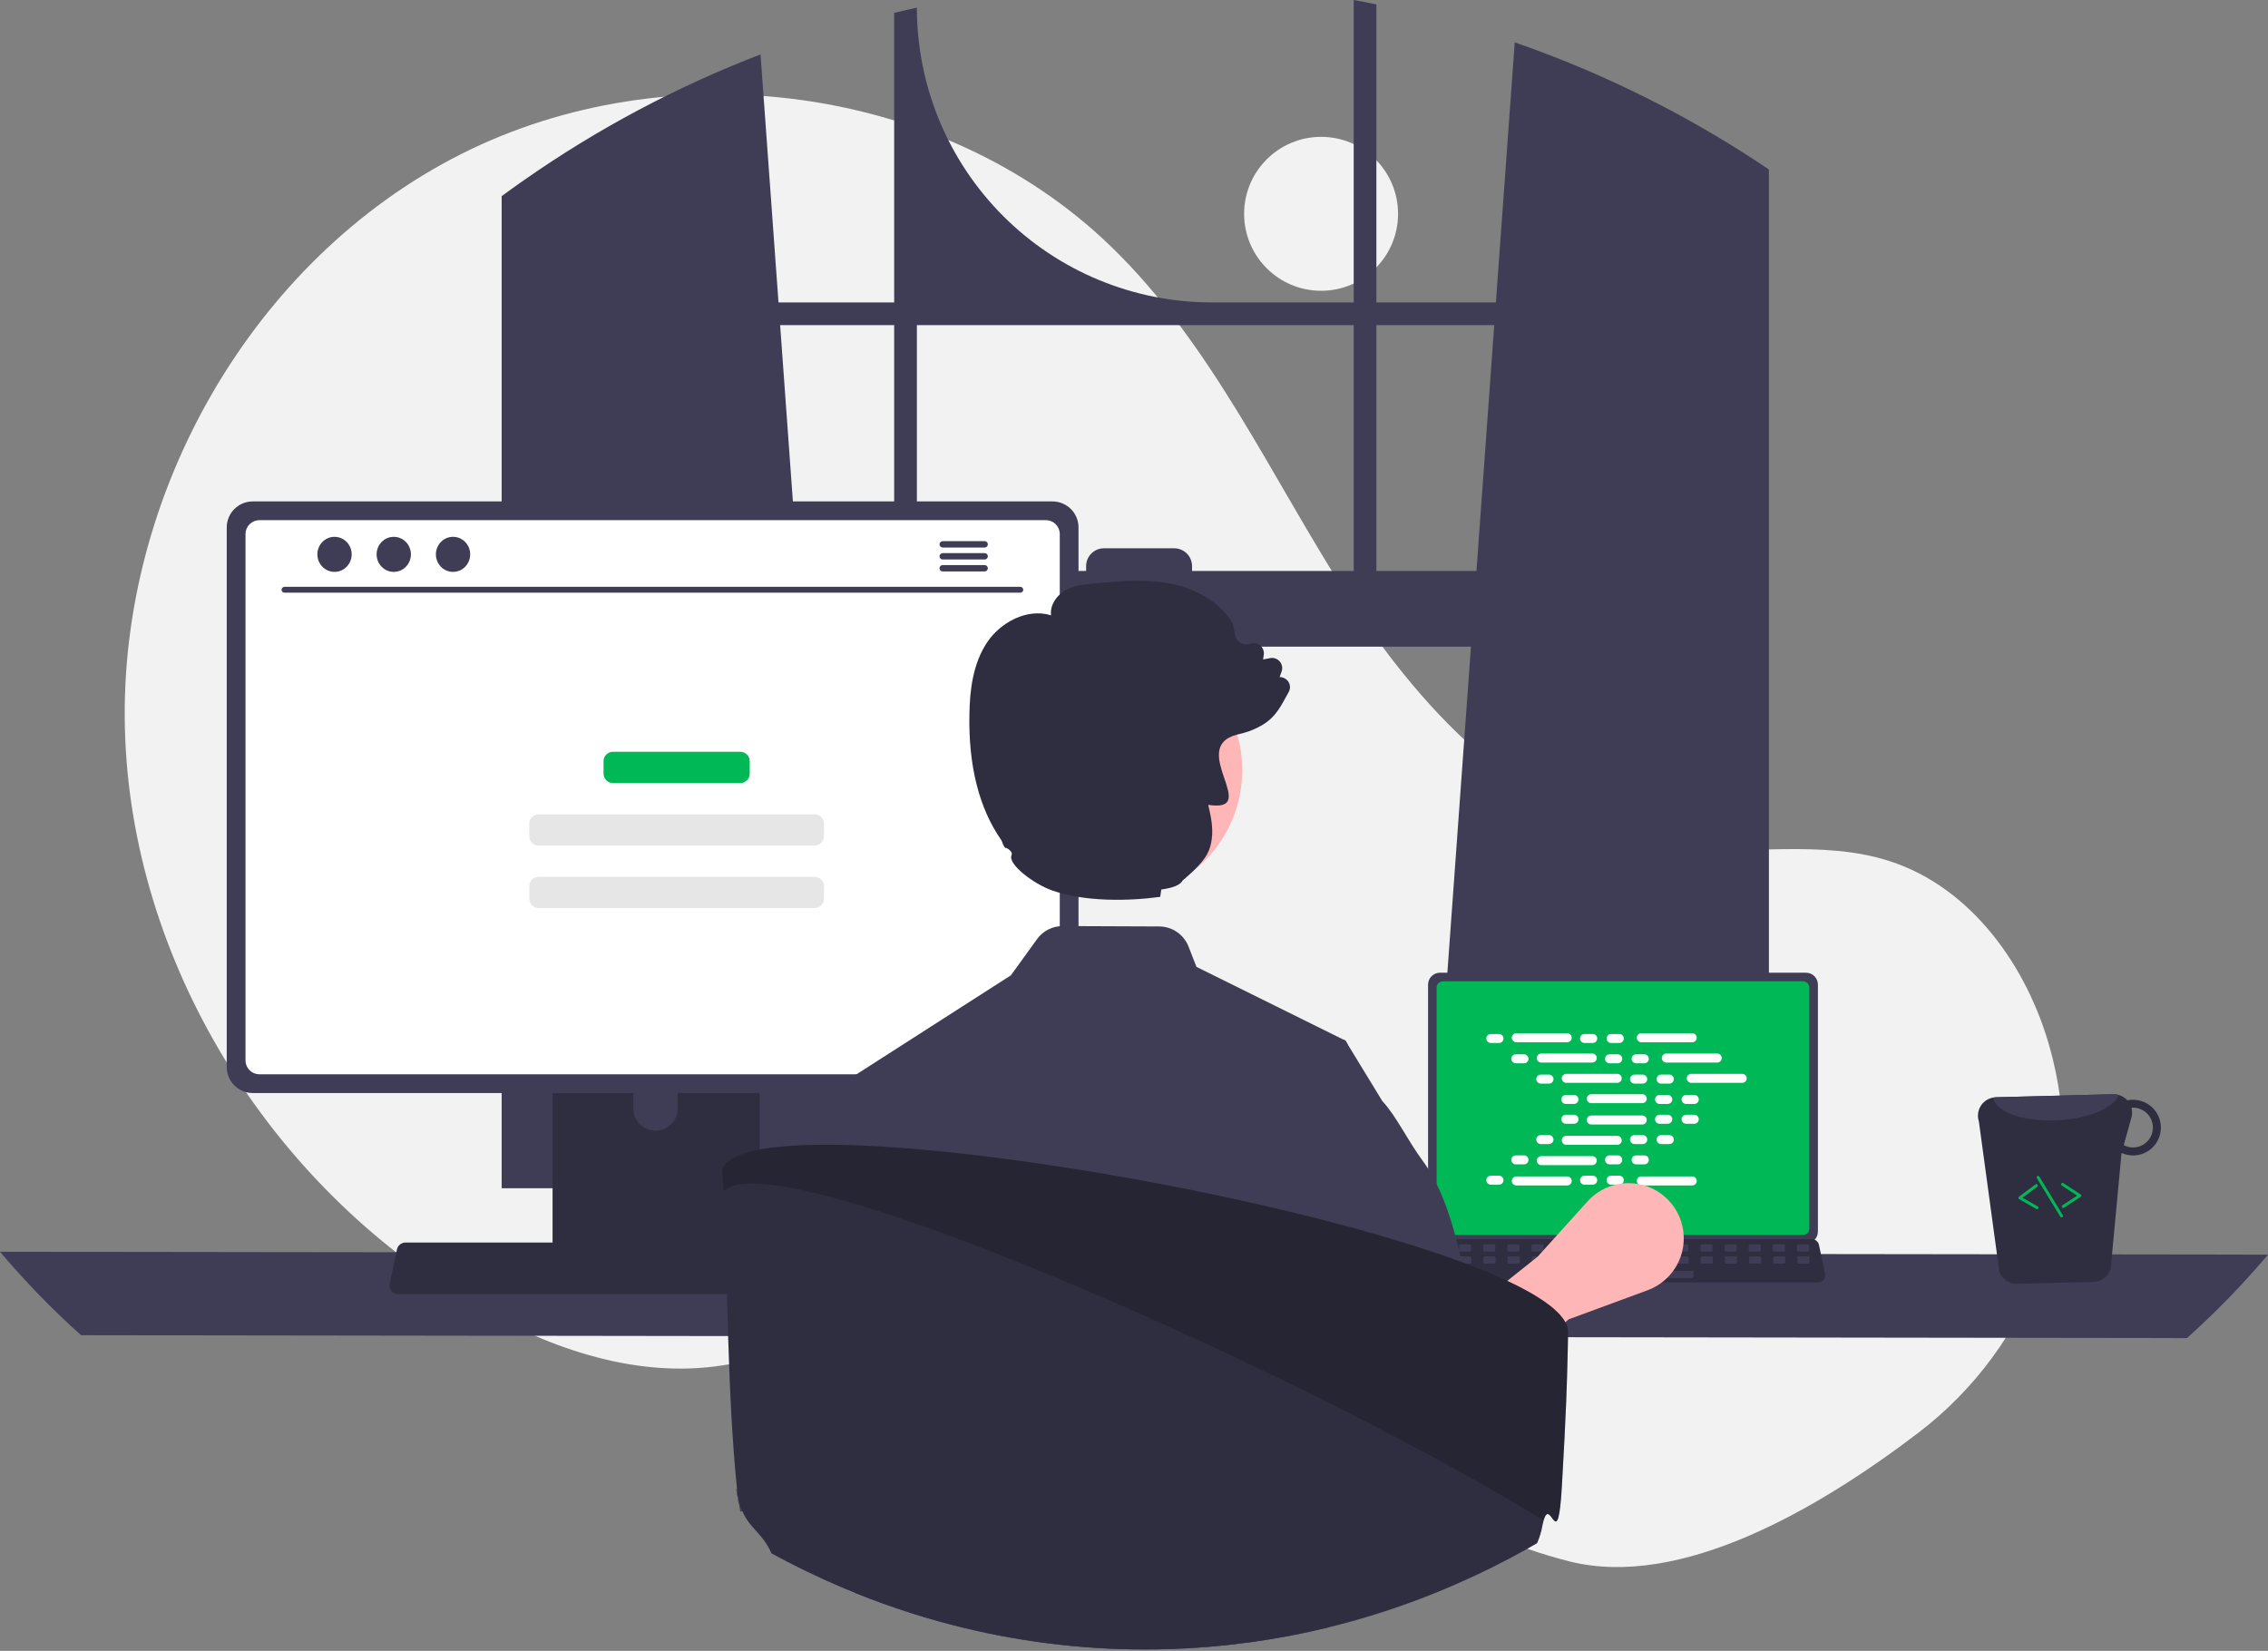 <svg width="408" height="297" viewBox="0 0 408 297" fill="none" xmlns="http://www.w3.org/2000/svg">
<rect x="0" y="0" width="408" height="297" fill="#808080" stroke="none"/>
<g clip-path="url(#clip0_992_5888)">
<path d="M237.658 52.312C245.305 52.312 251.503 46.113 251.503 38.466C251.503 30.819 245.305 24.621 237.658 24.621C230.011 24.621 223.812 30.819 223.812 38.466C223.812 46.113 230.011 52.312 237.658 52.312Z" fill="#F2F2F2"/>
<path d="M345.061 257.795C365.64 242.12 375.47 215.78 369.316 190.653C369.163 190.028 369.002 189.406 368.832 188.784C364.752 173.869 354.659 159.693 339.949 154.928C327.598 150.926 314.116 154.003 301.23 152.412C275.935 149.288 256.324 128.821 242.525 107.392C228.726 85.963 218.122 61.977 199.786 44.273C169.563 15.092 120.261 8.809 82.789 27.804C45.316 46.799 21.447 88.941 22.465 130.94C23.483 172.939 48.416 213.094 84.625 234.398C97.927 242.224 113.312 247.769 128.623 245.829C141.908 244.145 153.979 237.007 167.202 234.888C187.991 231.556 208.647 240.955 226.628 251.908C244.609 262.861 261.977 275.844 282.41 280.922C302.25 285.852 326.83 271.68 345.061 257.795Z" fill="#F2F2F2"/>
<path d="M315.496 28.686C315.045 28.385 314.589 28.1 314.137 27.809C301.097 19.469 287.119 12.694 272.493 7.623L269.102 54.406H247.603V0.793C246.25 0.513 244.886 0.249 243.522 0V54.406H217.974C203.909 54.406 190.42 48.818 180.475 38.873C170.529 28.928 164.942 15.439 164.942 1.374C163.573 1.67 162.215 1.986 160.856 2.323V54.406H140.047L136.816 9.795C121.786 15.56 107.517 23.14 94.327 32.367C94.099 32.523 93.871 32.684 93.648 32.839C92.502 33.643 91.371 34.462 90.246 35.292V213.769H151.574L150.49 198.758L144.527 116.335H264.617L258.653 198.758L257.57 213.769H318.218V30.49C317.316 29.878 316.409 29.277 315.496 28.686ZM160.856 102.723H143.542L140.343 58.492H160.856V102.723ZM243.522 102.723H214.442V101.847C214.442 101.426 214.359 101.009 214.198 100.619C214.037 100.23 213.8 99.877 213.502 99.579C213.204 99.281 212.85 99.046 212.461 98.885C212.071 98.724 211.654 98.642 211.233 98.642H198.59C198.17 98.642 197.753 98.725 197.364 98.886C196.975 99.047 196.622 99.283 196.324 99.581C196.027 99.878 195.79 100.232 195.63 100.62C195.469 101.009 195.386 101.426 195.386 101.847V102.723H164.942V58.492H243.522V102.723ZM247.603 102.723V58.492H268.806L265.607 102.723H247.603Z" fill="#3F3D56"/>
<path d="M0 225.199C4.505 230.536 9.377 235.553 14.581 240.211L393.419 240.729C398.623 236.071 403.495 231.055 408 225.717L0 225.199Z" fill="#3F3D56"/>
<path d="M256.902 177.13V221.571C256.903 222.137 257.128 222.68 257.528 223.081C257.929 223.481 258.472 223.706 259.038 223.707H324.896C325.462 223.706 326.005 223.481 326.405 223.081C326.806 222.68 327.031 222.137 327.031 221.571V177.13C327.03 176.564 326.805 176.022 326.404 175.622C326.004 175.222 325.461 174.997 324.896 174.996H259.038C258.472 174.997 257.93 175.222 257.53 175.622C257.129 176.022 256.904 176.564 256.902 177.13Z" fill="#3F3D56"/>
<path d="M258.445 177.683V221.023C258.446 221.326 258.566 221.616 258.78 221.83C258.994 222.044 259.284 222.164 259.587 222.165H324.345C324.648 222.164 324.938 222.044 325.152 221.83C325.366 221.616 325.486 221.326 325.487 221.023V177.683C325.487 177.38 325.367 177.089 325.153 176.875C324.939 176.661 324.648 176.54 324.345 176.539H259.587C259.284 176.54 258.994 176.661 258.78 176.875C258.566 177.089 258.445 177.38 258.445 177.683Z" fill="#00B956"/>
<path d="M255.522 230.239C255.643 230.39 255.796 230.512 255.971 230.596C256.145 230.679 256.337 230.722 256.53 230.721H327.048C327.241 230.721 327.431 230.678 327.605 230.594C327.779 230.511 327.932 230.391 328.054 230.241C328.175 230.091 328.262 229.916 328.307 229.729C328.353 229.541 328.356 229.346 328.316 229.157L327.221 223.958C327.176 223.746 327.078 223.548 326.937 223.384C326.796 223.219 326.616 223.092 326.413 223.015C326.267 222.958 326.111 222.928 325.953 222.928H257.62C257.463 222.928 257.307 222.958 257.16 223.015C256.957 223.092 256.777 223.219 256.636 223.384C256.495 223.548 256.397 223.746 256.352 223.958L255.257 229.157C255.218 229.346 255.222 229.541 255.268 229.728C255.314 229.915 255.401 230.09 255.522 230.239Z" fill="#2F2E41"/>
<path d="M323.534 225.167H325.2C325.34 225.167 325.453 225.054 325.453 224.914V224.117C325.453 223.977 325.34 223.864 325.2 223.864H323.534C323.395 223.864 323.281 223.977 323.281 224.117V224.914C323.281 225.054 323.395 225.167 323.534 225.167Z" fill="#3F3D56"/>
<path d="M319.191 225.167H320.856C320.996 225.167 321.109 225.054 321.109 224.914V224.117C321.109 223.977 320.996 223.864 320.856 223.864H319.191C319.051 223.864 318.937 223.977 318.937 224.117V224.914C318.937 225.054 319.051 225.167 319.191 225.167Z" fill="#3F3D56"/>
<path d="M314.851 225.167H316.516C316.656 225.167 316.77 225.054 316.77 224.914V224.117C316.77 223.977 316.656 223.864 316.516 223.864H314.851C314.711 223.864 314.598 223.977 314.598 224.117V224.914C314.598 225.054 314.711 225.167 314.851 225.167Z" fill="#3F3D56"/>
<path d="M310.503 225.167H312.169C312.309 225.167 312.422 225.054 312.422 224.914V224.117C312.422 223.977 312.309 223.864 312.169 223.864H310.503C310.363 223.864 310.25 223.977 310.25 224.117V224.914C310.25 225.054 310.363 225.167 310.503 225.167Z" fill="#3F3D56"/>
<path d="M306.159 225.167H307.825C307.965 225.167 308.078 225.054 308.078 224.914V224.117C308.078 223.977 307.965 223.864 307.825 223.864H306.159C306.02 223.864 305.906 223.977 305.906 224.117V224.914C305.906 225.054 306.02 225.167 306.159 225.167Z" fill="#3F3D56"/>
<path d="M301.812 225.167H303.477C303.617 225.167 303.73 225.054 303.73 224.914V224.117C303.73 223.977 303.617 223.864 303.477 223.864H301.812C301.672 223.864 301.559 223.977 301.559 224.117V224.914C301.559 225.054 301.672 225.167 301.812 225.167Z" fill="#3F3D56"/>
<path d="M297.472 225.167H299.137C299.277 225.167 299.391 225.054 299.391 224.914V224.117C299.391 223.977 299.277 223.864 299.137 223.864H297.472C297.332 223.864 297.219 223.977 297.219 224.117V224.914C297.219 225.054 297.332 225.167 297.472 225.167Z" fill="#3F3D56"/>
<path d="M293.128 225.167H294.794C294.934 225.167 295.047 225.054 295.047 224.914V224.117C295.047 223.977 294.934 223.864 294.794 223.864H293.128C292.988 223.864 292.875 223.977 292.875 224.117V224.914C292.875 225.054 292.988 225.167 293.128 225.167Z" fill="#3F3D56"/>
<path d="M288.788 225.167H290.454C290.594 225.167 290.707 225.054 290.707 224.914V224.117C290.707 223.977 290.594 223.864 290.454 223.864H288.788C288.648 223.864 288.535 223.977 288.535 224.117V224.914C288.535 225.054 288.648 225.167 288.788 225.167Z" fill="#3F3D56"/>
<path d="M284.441 225.167H286.106C286.246 225.167 286.359 225.054 286.359 224.914V224.117C286.359 223.977 286.246 223.864 286.106 223.864H284.441C284.301 223.864 284.187 223.977 284.187 224.117V224.914C284.187 225.054 284.301 225.167 284.441 225.167Z" fill="#3F3D56"/>
<path d="M280.097 225.167H281.762C281.902 225.167 282.016 225.054 282.016 224.914V224.117C282.016 223.977 281.902 223.864 281.762 223.864H280.097C279.957 223.864 279.844 223.977 279.844 224.117V224.914C279.844 225.054 279.957 225.167 280.097 225.167Z" fill="#3F3D56"/>
<path d="M275.753 225.167H277.419C277.559 225.167 277.672 225.054 277.672 224.914V224.117C277.672 223.977 277.559 223.864 277.419 223.864H275.753C275.613 223.864 275.5 223.977 275.5 224.117V224.914C275.5 225.054 275.613 225.167 275.753 225.167Z" fill="#3F3D56"/>
<path d="M271.409 225.167H273.075C273.215 225.167 273.328 225.054 273.328 224.914V224.117C273.328 223.977 273.215 223.864 273.075 223.864H271.409C271.27 223.864 271.156 223.977 271.156 224.117V224.914C271.156 225.054 271.27 225.167 271.409 225.167Z" fill="#3F3D56"/>
<path d="M267.066 225.167H268.731C268.871 225.167 268.984 225.054 268.984 224.914V224.117C268.984 223.977 268.871 223.864 268.731 223.864H267.066C266.926 223.864 266.812 223.977 266.812 224.117V224.914C266.812 225.054 266.926 225.167 267.066 225.167Z" fill="#3F3D56"/>
<path d="M262.722 225.167H264.387C264.527 225.167 264.641 225.054 264.641 224.914V224.117C264.641 223.977 264.527 223.864 264.387 223.864H262.722C262.582 223.864 262.469 223.977 262.469 224.117V224.914C262.469 225.054 262.582 225.167 262.722 225.167Z" fill="#3F3D56"/>
<path d="M258.374 225.167H260.04C260.18 225.167 260.293 225.054 260.293 224.914V224.117C260.293 223.977 260.18 223.864 260.04 223.864H258.374C258.234 223.864 258.121 223.977 258.121 224.117V224.914C258.121 225.054 258.234 225.167 258.374 225.167Z" fill="#3F3D56"/>
<path d="M323.585 227.339H325.251C325.391 227.339 325.504 227.226 325.504 227.086V226.289C325.504 226.15 325.391 226.036 325.251 226.036H323.585C323.445 226.036 323.332 226.15 323.332 226.289V227.086C323.332 227.226 323.445 227.339 323.585 227.339Z" fill="#3F3D56"/>
<path d="M319.241 227.339H320.907C321.047 227.339 321.16 227.226 321.16 227.086V226.289C321.16 226.15 321.047 226.036 320.907 226.036H319.241C319.102 226.036 318.988 226.15 318.988 226.289V227.086C318.988 227.226 319.102 227.339 319.241 227.339Z" fill="#3F3D56"/>
<path d="M314.902 227.339H316.567C316.707 227.339 316.82 227.226 316.82 227.086V226.289C316.82 226.15 316.707 226.036 316.567 226.036H314.902C314.762 226.036 314.648 226.15 314.648 226.289V227.086C314.648 227.226 314.762 227.339 314.902 227.339Z" fill="#3F3D56"/>
<path d="M310.554 227.339H312.22C312.359 227.339 312.473 227.226 312.473 227.086V226.289C312.473 226.15 312.359 226.036 312.22 226.036H310.554C310.414 226.036 310.301 226.15 310.301 226.289V227.086C310.301 227.226 310.414 227.339 310.554 227.339Z" fill="#3F3D56"/>
<path d="M306.21 227.339H307.876C308.016 227.339 308.129 227.226 308.129 227.086V226.289C308.129 226.15 308.016 226.036 307.876 226.036H306.21C306.07 226.036 305.957 226.15 305.957 226.289V227.086C305.957 227.226 306.07 227.339 306.21 227.339Z" fill="#3F3D56"/>
<path d="M301.87 227.339H303.536C303.676 227.339 303.789 227.226 303.789 227.086V226.289C303.789 226.15 303.676 226.036 303.536 226.036H301.87C301.73 226.036 301.617 226.15 301.617 226.289V227.086C301.617 227.226 301.73 227.339 301.87 227.339Z" fill="#3F3D56"/>
<path d="M297.527 227.339H299.192C299.332 227.339 299.445 227.226 299.445 227.086V226.289C299.445 226.15 299.332 226.036 299.192 226.036H297.527C297.387 226.036 297.273 226.15 297.273 226.289V227.086C297.273 227.226 297.387 227.339 297.527 227.339Z" fill="#3F3D56"/>
<path d="M293.179 227.339H294.844C294.984 227.339 295.098 227.226 295.098 227.086V226.289C295.098 226.15 294.984 226.036 294.844 226.036H293.179C293.039 226.036 292.926 226.15 292.926 226.289V227.086C292.926 227.226 293.039 227.339 293.179 227.339Z" fill="#3F3D56"/>
<path d="M288.835 227.339H290.501C290.641 227.339 290.754 227.226 290.754 227.086V226.289C290.754 226.15 290.641 226.036 290.501 226.036H288.835C288.695 226.036 288.582 226.15 288.582 226.289V227.086C288.582 227.226 288.695 227.339 288.835 227.339Z" fill="#3F3D56"/>
<path d="M284.495 227.339H286.161C286.301 227.339 286.414 227.226 286.414 227.086V226.289C286.414 226.15 286.301 226.036 286.161 226.036H284.495C284.355 226.036 284.242 226.15 284.242 226.289V227.086C284.242 227.226 284.355 227.339 284.495 227.339Z" fill="#3F3D56"/>
<path d="M280.148 227.339H281.813C281.953 227.339 282.066 227.226 282.066 227.086V226.289C282.066 226.15 281.953 226.036 281.813 226.036H280.148C280.008 226.036 279.895 226.15 279.895 226.289V227.086C279.895 227.226 280.008 227.339 280.148 227.339Z" fill="#3F3D56"/>
<path d="M275.804 227.339H277.469C277.609 227.339 277.723 227.226 277.723 227.086V226.289C277.723 226.15 277.609 226.036 277.469 226.036H275.804C275.664 226.036 275.551 226.15 275.551 226.289V227.086C275.551 227.226 275.664 227.339 275.804 227.339Z" fill="#3F3D56"/>
<path d="M271.464 227.339H273.13C273.269 227.339 273.383 227.226 273.383 227.086V226.289C273.383 226.15 273.269 226.036 273.13 226.036H271.464C271.324 226.036 271.211 226.15 271.211 226.289V227.086C271.211 227.226 271.324 227.339 271.464 227.339Z" fill="#3F3D56"/>
<path d="M267.116 227.339H268.782C268.922 227.339 269.035 227.226 269.035 227.086V226.289C269.035 226.15 268.922 226.036 268.782 226.036H267.116C266.977 226.036 266.863 226.15 266.863 226.289V227.086C266.863 227.226 266.977 227.339 267.116 227.339Z" fill="#3F3D56"/>
<path d="M262.773 227.339H264.438C264.578 227.339 264.691 227.226 264.691 227.086V226.289C264.691 226.15 264.578 226.036 264.438 226.036H262.773C262.633 226.036 262.52 226.15 262.52 226.289V227.086C262.52 227.226 262.633 227.339 262.773 227.339Z" fill="#3F3D56"/>
<path d="M258.433 227.339H260.098C260.238 227.339 260.352 227.226 260.352 227.086V226.289C260.352 226.15 260.238 226.036 260.098 226.036H258.433C258.293 226.036 258.18 226.15 258.18 226.289V227.086C258.18 227.226 258.293 227.339 258.433 227.339Z" fill="#3F3D56"/>
<path d="M287.534 229.945H304.403C304.543 229.945 304.656 229.832 304.656 229.692V228.895C304.656 228.756 304.543 228.642 304.403 228.642H287.534C287.394 228.642 287.281 228.756 287.281 228.895V229.692C287.281 229.832 287.394 229.945 287.534 229.945Z" fill="#3F3D56"/>
<path d="M269.663 186.021H268.188C267.741 186.021 267.379 186.383 267.379 186.83C267.379 187.277 267.741 187.639 268.188 187.639H269.663C270.11 187.639 270.472 187.277 270.472 186.83C270.472 186.383 270.11 186.021 269.663 186.021Z" fill="white"/>
<path d="M286.522 186.021H285.048C284.601 186.021 284.238 186.383 284.238 186.83C284.238 187.277 284.601 187.639 285.048 187.639H286.522C286.969 187.639 287.332 187.277 287.332 186.83C287.332 186.383 286.969 186.021 286.522 186.021Z" fill="white"/>
<path d="M291.304 186.021H289.829C289.382 186.021 289.02 186.383 289.02 186.83C289.02 187.277 289.382 187.639 289.829 187.639H291.304C291.751 187.639 292.113 187.277 292.113 186.83C292.113 186.383 291.751 186.021 291.304 186.021Z" fill="white"/>
<path d="M281.935 185.886H272.77C272.323 185.886 271.961 186.248 271.961 186.695C271.961 187.142 272.323 187.505 272.77 187.505H281.935C282.382 187.505 282.745 187.142 282.745 186.695C282.745 186.248 282.382 185.886 281.935 185.886Z" fill="white"/>
<path d="M304.423 185.886H295.259C294.812 185.886 294.449 186.248 294.449 186.695C294.449 187.142 294.812 187.505 295.259 187.505H304.423C304.87 187.505 305.233 187.142 305.233 186.695C305.233 186.248 304.87 185.886 304.423 185.886Z" fill="white"/>
<path d="M274.159 189.675H272.684C272.237 189.675 271.875 190.037 271.875 190.484C271.875 190.931 272.237 191.294 272.684 191.294H274.159C274.606 191.294 274.969 190.931 274.969 190.484C274.969 190.037 274.606 189.675 274.159 189.675Z" fill="white"/>
<path d="M291.022 189.675H289.548C289.101 189.675 288.738 190.037 288.738 190.484C288.738 190.931 289.101 191.294 289.548 191.294H291.022C291.469 191.294 291.832 190.931 291.832 190.484C291.832 190.037 291.469 189.675 291.022 189.675Z" fill="white"/>
<path d="M295.804 189.675H294.329C293.882 189.675 293.52 190.037 293.52 190.484C293.52 190.931 293.882 191.294 294.329 191.294H295.804C296.251 191.294 296.613 190.931 296.613 190.484C296.613 190.037 296.251 189.675 295.804 189.675Z" fill="white"/>
<path d="M286.435 189.54H277.27C276.823 189.54 276.461 189.902 276.461 190.349C276.461 190.796 276.823 191.159 277.27 191.159H286.435C286.882 191.159 287.245 190.796 287.245 190.349C287.245 189.902 286.882 189.54 286.435 189.54Z" fill="white"/>
<path d="M308.923 189.54H299.759C299.312 189.54 298.949 189.902 298.949 190.349C298.949 190.796 299.312 191.159 299.759 191.159H308.923C309.37 191.159 309.733 190.796 309.733 190.349C309.733 189.902 309.37 189.54 308.923 189.54Z" fill="white"/>
<path d="M278.655 193.329H277.181C276.733 193.329 276.371 193.692 276.371 194.139C276.371 194.586 276.733 194.948 277.181 194.948H278.655C279.102 194.948 279.465 194.586 279.465 194.139C279.465 193.692 279.102 193.329 278.655 193.329Z" fill="white"/>
<path d="M295.518 193.329H294.044C293.597 193.329 293.234 193.692 293.234 194.139C293.234 194.586 293.597 194.948 294.044 194.948H295.518C295.965 194.948 296.328 194.586 296.328 194.139C296.328 193.692 295.965 193.329 295.518 193.329Z" fill="white"/>
<path d="M300.3 193.329H298.825C298.378 193.329 298.016 193.692 298.016 194.139C298.016 194.586 298.378 194.948 298.825 194.948H300.3C300.747 194.948 301.109 194.586 301.109 194.139C301.109 193.692 300.747 193.329 300.3 193.329Z" fill="white"/>
<path d="M290.931 193.193H281.766C281.319 193.193 280.957 193.556 280.957 194.003C280.957 194.45 281.319 194.812 281.766 194.812H290.931C291.378 194.812 291.741 194.45 291.741 194.003C291.741 193.556 291.378 193.193 290.931 193.193Z" fill="white"/>
<path d="M313.416 193.193H304.251C303.804 193.193 303.441 193.556 303.441 194.003C303.441 194.45 303.804 194.812 304.251 194.812H313.416C313.863 194.812 314.225 194.45 314.225 194.003C314.225 193.556 313.863 193.193 313.416 193.193Z" fill="white"/>
<path d="M283.155 196.983H281.681C281.234 196.983 280.871 197.345 280.871 197.792C280.871 198.239 281.234 198.602 281.681 198.602H283.155C283.602 198.602 283.965 198.239 283.965 197.792C283.965 197.345 283.602 196.983 283.155 196.983Z" fill="white"/>
<path d="M300.018 196.983H298.544C298.097 196.983 297.734 197.345 297.734 197.792C297.734 198.239 298.097 198.602 298.544 198.602H300.018C300.466 198.602 300.828 198.239 300.828 197.792C300.828 197.345 300.466 196.983 300.018 196.983Z" fill="white"/>
<path d="M304.792 196.983H303.317C302.87 196.983 302.508 197.345 302.508 197.792C302.508 198.239 302.87 198.602 303.317 198.602H304.792C305.239 198.602 305.601 198.239 305.601 197.792C305.601 197.345 305.239 196.983 304.792 196.983Z" fill="white"/>
<path d="M295.431 196.848H286.266C285.819 196.848 285.457 197.21 285.457 197.657C285.457 198.104 285.819 198.467 286.266 198.467H295.431C295.878 198.467 296.241 198.104 296.241 197.657C296.241 197.21 295.878 196.848 295.431 196.848Z" fill="white"/>
<path d="M286.522 211.512H285.048C284.601 211.512 284.238 211.875 284.238 212.322C284.238 212.769 284.601 213.131 285.048 213.131H286.522C286.969 213.131 287.332 212.769 287.332 212.322C287.332 211.875 286.969 211.512 286.522 211.512Z" fill="white"/>
<path d="M291.304 211.512H289.829C289.382 211.512 289.02 211.875 289.02 212.322C289.02 212.769 289.382 213.131 289.829 213.131H291.304C291.751 213.131 292.113 212.769 292.113 212.322C292.113 211.875 291.751 211.512 291.304 211.512Z" fill="white"/>
<path d="M304.423 211.647H295.259C294.812 211.647 294.449 212.01 294.449 212.457C294.449 212.904 294.812 213.266 295.259 213.266H304.423C304.87 213.266 305.233 212.904 305.233 212.457C305.233 212.01 304.87 211.647 304.423 211.647Z" fill="white"/>
<path d="M269.663 211.512H268.188C267.741 211.512 267.379 211.875 267.379 212.322C267.379 212.769 267.741 213.131 268.188 213.131H269.663C270.11 213.131 270.472 212.769 270.472 212.322C270.472 211.875 270.11 211.512 269.663 211.512Z" fill="white"/>
<path d="M281.935 211.647H272.77C272.323 211.647 271.961 212.01 271.961 212.457C271.961 212.904 272.323 213.266 272.77 213.266H281.935C282.382 213.266 282.745 212.904 282.745 212.457C282.745 212.01 282.382 211.647 281.935 211.647Z" fill="white"/>
<path d="M274.159 207.858H272.684C272.237 207.858 271.875 208.221 271.875 208.668C271.875 209.115 272.237 209.477 272.684 209.477H274.159C274.606 209.477 274.969 209.115 274.969 208.668C274.969 208.221 274.606 207.858 274.159 207.858Z" fill="white"/>
<path d="M291.022 207.858H289.548C289.101 207.858 288.738 208.221 288.738 208.668C288.738 209.115 289.101 209.477 289.548 209.477H291.022C291.469 209.477 291.832 209.115 291.832 208.668C291.832 208.221 291.469 207.858 291.022 207.858Z" fill="white"/>
<path d="M295.804 207.858H294.329C293.882 207.858 293.52 208.221 293.52 208.668C293.52 209.115 293.882 209.477 294.329 209.477H295.804C296.251 209.477 296.613 209.115 296.613 208.668C296.613 208.221 296.251 207.858 295.804 207.858Z" fill="white"/>
<path d="M286.435 207.993H277.27C276.823 207.993 276.461 208.356 276.461 208.803C276.461 209.25 276.823 209.612 277.27 209.612H286.435C286.882 209.612 287.245 209.25 287.245 208.803C287.245 208.356 286.882 207.993 286.435 207.993Z" fill="white"/>
<path d="M278.655 204.205H277.181C276.733 204.205 276.371 204.567 276.371 205.014C276.371 205.461 276.733 205.824 277.181 205.824H278.655C279.102 205.824 279.465 205.461 279.465 205.014C279.465 204.567 279.102 204.205 278.655 204.205Z" fill="white"/>
<path d="M295.518 204.205H294.044C293.597 204.205 293.234 204.567 293.234 205.014C293.234 205.461 293.597 205.824 294.044 205.824H295.518C295.965 205.824 296.328 205.461 296.328 205.014C296.328 204.567 295.965 204.205 295.518 204.205Z" fill="white"/>
<path d="M300.3 204.205H298.825C298.378 204.205 298.016 204.567 298.016 205.014C298.016 205.461 298.378 205.824 298.825 205.824H300.3C300.747 205.824 301.109 205.461 301.109 205.014C301.109 204.567 300.747 204.205 300.3 204.205Z" fill="white"/>
<path d="M290.931 204.339H281.766C281.319 204.339 280.957 204.702 280.957 205.149C280.957 205.596 281.319 205.958 281.766 205.958H290.931C291.378 205.958 291.741 205.596 291.741 205.149C291.741 204.702 291.378 204.339 290.931 204.339Z" fill="white"/>
<path d="M283.155 200.55H281.681C281.234 200.55 280.871 200.913 280.871 201.36C280.871 201.807 281.234 202.169 281.681 202.169H283.155C283.602 202.169 283.965 201.807 283.965 201.36C283.965 200.913 283.602 200.55 283.155 200.55Z" fill="white"/>
<path d="M300.018 200.55H298.544C298.097 200.55 297.734 200.913 297.734 201.36C297.734 201.807 298.097 202.169 298.544 202.169H300.018C300.466 202.169 300.828 201.807 300.828 201.36C300.828 200.913 300.466 200.55 300.018 200.55Z" fill="white"/>
<path d="M304.792 200.55H303.317C302.87 200.55 302.508 200.913 302.508 201.36C302.508 201.807 302.87 202.169 303.317 202.169H304.792C305.239 202.169 305.601 201.807 305.601 201.36C305.601 200.913 305.239 200.55 304.792 200.55Z" fill="white"/>
<path d="M295.431 200.686H286.266C285.819 200.686 285.457 201.048 285.457 201.495C285.457 201.942 285.819 202.305 286.266 202.305H295.431C295.878 202.305 296.241 201.942 296.241 201.495C296.241 201.048 295.878 200.686 295.431 200.686Z" fill="white"/>
<path d="M261.817 254.336L254.895 243.394L276.623 226.073L285.591 216.137C286.756 214.846 288.24 213.884 289.893 213.346C291.547 212.808 293.313 212.714 295.014 213.072C296.716 213.431 298.294 214.229 299.59 215.388C300.886 216.548 301.856 218.027 302.401 219.678C303.209 222.125 303.036 224.79 301.916 227.111C300.797 229.432 298.819 231.227 296.401 232.118L282.22 237.343L261.817 254.336Z" fill="#FFB6B6"/>
<path d="M99.402 174.998V228.18H136.66V174.998C136.66 174.616 136.538 174.243 136.311 173.935C136.085 173.627 135.765 173.4 135.4 173.287C135.227 173.23 135.047 173.202 134.866 173.204H101.202C100.966 173.204 100.732 173.25 100.514 173.34C100.296 173.43 100.097 173.562 99.93 173.728C99.763 173.895 99.63 174.093 99.54 174.311C99.449 174.529 99.403 174.762 99.402 174.998ZM113.942 193.272C113.952 192.223 114.375 191.221 115.12 190.483C115.865 189.745 116.871 189.331 117.92 189.331C118.968 189.331 119.974 189.745 120.719 190.483C121.464 191.221 121.887 192.223 121.897 193.272V199.442C121.891 200.494 121.47 201.5 120.725 202.242C119.979 202.983 118.971 203.399 117.92 203.399C116.868 203.399 115.86 202.983 115.114 202.242C114.369 201.5 113.948 200.494 113.942 199.442V193.272Z" fill="#2F2E41"/>
<path d="M99.281 226.479V231.608C99.282 231.874 99.388 232.128 99.575 232.316C99.762 232.505 100.016 232.612 100.282 232.614H135.766C136.032 232.613 136.286 232.506 136.474 232.317C136.662 232.129 136.767 231.874 136.767 231.608V226.479H99.281Z" fill="#3F3D56"/>
<path d="M40.789 94.873V191.975C40.79 193.213 41.282 194.399 42.157 195.274C43.032 196.149 44.218 196.641 45.456 196.642H189.352C190.589 196.641 191.776 196.149 192.651 195.274C193.526 194.399 194.018 193.213 194.019 191.975V94.873C194.016 93.637 193.523 92.452 192.648 91.578C191.773 90.704 190.588 90.213 189.352 90.211H45.456C44.22 90.213 43.034 90.704 42.16 91.578C41.285 92.452 40.792 93.637 40.789 94.873Z" fill="#3F3D56"/>
<path d="M44.164 96.081V190.778C44.165 191.439 44.428 192.073 44.896 192.54C45.363 193.008 45.997 193.271 46.658 193.272H188.153C188.814 193.271 189.448 193.008 189.915 192.54C190.383 192.073 190.646 191.439 190.647 190.778V96.081C190.647 95.419 190.385 94.785 189.917 94.316C189.449 93.847 188.815 93.584 188.153 93.582H46.658C45.996 93.584 45.362 93.847 44.894 94.316C44.427 94.785 44.164 95.419 44.164 96.081Z" fill="white"/>
<path d="M70.422 232.267C70.567 232.447 70.75 232.593 70.958 232.692C71.166 232.792 71.394 232.843 71.626 232.842H155.806C156.036 232.842 156.263 232.79 156.471 232.691C156.679 232.592 156.862 232.448 157.007 232.269C157.152 232.09 157.255 231.881 157.309 231.658C157.364 231.434 157.367 231.201 157.32 230.975L156.013 224.768C155.959 224.515 155.842 224.28 155.674 224.083C155.506 223.887 155.291 223.735 155.049 223.643C154.874 223.575 154.687 223.539 154.499 223.54H72.927C72.739 223.539 72.552 223.575 72.377 223.643C72.135 223.735 71.921 223.887 71.752 224.083C71.584 224.28 71.467 224.515 71.413 224.768L70.106 230.975C70.06 231.201 70.064 231.433 70.119 231.657C70.173 231.88 70.277 232.088 70.422 232.267Z" fill="#2F2E41"/>
<path d="M183.563 106.627H51.167C51.03 106.624 50.899 106.567 50.803 106.468C50.706 106.37 50.652 106.238 50.652 106.1C50.652 105.963 50.706 105.83 50.803 105.732C50.899 105.634 51.03 105.577 51.167 105.574H183.563C183.701 105.577 183.832 105.634 183.928 105.732C184.024 105.83 184.078 105.963 184.078 106.1C184.078 106.238 184.024 106.37 183.928 106.468C183.832 106.567 183.701 106.624 183.563 106.627Z" fill="#3F3D56"/>
<path d="M60.179 102.885C61.883 102.885 63.265 101.473 63.265 99.731C63.265 97.989 61.883 96.577 60.179 96.577C58.475 96.577 57.094 97.989 57.094 99.731C57.094 101.473 58.475 102.885 60.179 102.885Z" fill="#3F3D56"/>
<path d="M70.836 102.885C72.54 102.885 73.921 101.473 73.921 99.731C73.921 97.989 72.54 96.577 70.836 96.577C69.131 96.577 67.75 97.989 67.75 99.731C67.75 101.473 69.131 102.885 70.836 102.885Z" fill="#3F3D56"/>
<path d="M81.5 102.885C83.204 102.885 84.585 101.473 84.585 99.731C84.585 97.989 83.204 96.577 81.5 96.577C79.796 96.577 78.414 97.989 78.414 99.731C78.414 101.473 79.796 102.885 81.5 102.885Z" fill="#3F3D56"/>
<path d="M177.142 97.357H169.572C169.422 97.361 169.28 97.423 169.175 97.53C169.07 97.637 169.012 97.781 169.012 97.93C169.012 98.08 169.07 98.224 169.175 98.331C169.28 98.438 169.422 98.5 169.572 98.503H177.142C177.293 98.501 177.437 98.44 177.542 98.333C177.648 98.225 177.707 98.081 177.707 97.93C177.707 97.78 177.648 97.635 177.542 97.528C177.437 97.421 177.293 97.359 177.142 97.357Z" fill="#3F3D56"/>
<path d="M177.143 99.509H169.572C169.422 99.512 169.28 99.574 169.175 99.681C169.07 99.788 169.012 99.932 169.012 100.082C169.012 100.232 169.07 100.375 169.175 100.483C169.28 100.59 169.422 100.651 169.572 100.655H177.143C177.294 100.653 177.438 100.592 177.544 100.485C177.65 100.377 177.709 100.233 177.709 100.082C177.709 99.931 177.65 99.786 177.544 99.679C177.438 99.572 177.294 99.511 177.143 99.509Z" fill="#3F3D56"/>
<path d="M177.142 101.661H169.572C169.422 101.664 169.28 101.726 169.175 101.833C169.07 101.94 169.012 102.084 169.012 102.234C169.012 102.383 169.07 102.527 169.175 102.634C169.28 102.741 169.422 102.803 169.572 102.807H177.142C177.293 102.804 177.437 102.743 177.542 102.636C177.648 102.529 177.707 102.384 177.707 102.234C177.707 102.083 177.648 101.939 177.542 101.831C177.437 101.724 177.293 101.663 177.142 101.661Z" fill="#3F3D56"/>
<path d="M359.661 228.73C359.889 229.395 360.323 229.971 360.899 230.374C361.475 230.778 362.164 230.988 362.867 230.976L376.604 230.622C377.313 230.608 377.997 230.366 378.556 229.93C379.115 229.495 379.519 228.891 379.706 228.207L381.65 207.42C382.339 207.733 383.09 207.887 383.847 207.872C384.505 207.855 385.153 207.71 385.754 207.443C386.355 207.176 386.898 206.793 387.352 206.316C387.805 205.839 388.16 205.278 388.396 204.664C388.633 204.05 388.746 203.396 388.73 202.738C388.713 202.08 388.567 201.432 388.3 200.831C388.033 200.23 387.651 199.687 387.174 199.233C386.697 198.78 386.136 198.425 385.522 198.189C384.908 197.952 384.253 197.839 383.596 197.855C383.293 197.854 382.991 197.886 382.695 197.949C382.374 197.601 381.982 197.324 381.547 197.136C381.112 196.948 380.642 196.854 380.168 196.859L359.037 197.404C358.862 197.411 358.687 197.432 358.516 197.469C358.052 197.555 357.613 197.74 357.227 198.01C356.841 198.281 356.517 198.631 356.278 199.037C356.038 199.443 355.889 199.896 355.839 200.364C355.789 200.833 355.84 201.307 355.989 201.755L359.661 228.73ZM382.048 206.009L383.431 201.055C383.589 200.483 383.592 199.88 383.442 199.306C383.509 199.305 383.568 199.274 383.635 199.273C384.584 199.254 385.501 199.611 386.187 200.267C386.872 200.923 387.27 201.824 387.292 202.772C387.314 203.721 386.959 204.639 386.305 205.326C385.651 206.014 384.752 206.413 383.803 206.438C383.19 206.457 382.583 206.309 382.048 206.009Z" fill="#2F2E41"/>
<path d="M358.516 197.47C358.966 200.044 364.027 201.853 370.113 201.539C375.71 201.281 380.286 199.316 381.124 196.987C380.814 196.895 380.491 196.852 380.168 196.859L359.037 197.405C358.862 197.411 358.687 197.433 358.516 197.47Z" fill="#3F3D56"/>
<path d="M371.226 217.308C371.254 217.301 371.281 217.289 371.305 217.273L374.288 215.321C374.324 215.297 374.354 215.265 374.374 215.227C374.395 215.189 374.405 215.147 374.405 215.104C374.405 215.061 374.395 215.018 374.374 214.981C374.354 214.943 374.324 214.911 374.288 214.887L371.187 212.856C371.159 212.837 371.127 212.824 371.093 212.818C371.06 212.811 371.025 212.811 370.992 212.818C370.959 212.825 370.927 212.839 370.899 212.858C370.87 212.877 370.846 212.902 370.828 212.93C370.809 212.959 370.796 212.991 370.79 213.024C370.783 213.058 370.784 213.092 370.791 213.125C370.798 213.159 370.811 213.191 370.831 213.219C370.85 213.247 370.875 213.271 370.903 213.289L373.673 215.103L371.021 216.839C370.969 216.873 370.932 216.924 370.914 216.983C370.897 217.041 370.901 217.104 370.925 217.161C370.95 217.217 370.994 217.262 371.049 217.289C371.104 217.316 371.167 217.323 371.226 217.308Z" fill="#00B956"/>
<path d="M366.518 217.525C366.568 217.512 366.613 217.485 366.647 217.446C366.682 217.408 366.704 217.36 366.711 217.309C366.718 217.258 366.71 217.205 366.687 217.159C366.664 217.113 366.628 217.074 366.583 217.049L363.833 215.472L366.491 213.498C366.518 213.478 366.541 213.452 366.559 213.423C366.576 213.394 366.588 213.361 366.593 213.328C366.598 213.294 366.596 213.26 366.588 213.227C366.58 213.194 366.565 213.163 366.545 213.135C366.524 213.108 366.499 213.085 366.47 213.068C366.44 213.05 366.408 213.038 366.374 213.034C366.341 213.029 366.306 213.03 366.273 213.039C366.24 213.047 366.209 213.062 366.182 213.082L363.206 215.292C363.172 215.318 363.144 215.352 363.126 215.391C363.108 215.43 363.099 215.473 363.102 215.516C363.105 215.559 363.118 215.6 363.14 215.637C363.163 215.673 363.195 215.704 363.232 215.725L366.325 217.498C366.383 217.532 366.453 217.541 366.518 217.525Z" fill="#00B956"/>
<path d="M370.931 219.019C370.956 219.013 370.98 219.002 371.002 218.989C371.031 218.971 371.056 218.948 371.076 218.92C371.096 218.893 371.111 218.862 371.119 218.829C371.127 218.796 371.129 218.761 371.123 218.728C371.118 218.694 371.106 218.662 371.089 218.633L366.86 211.68C366.824 211.621 366.766 211.579 366.699 211.563C366.632 211.547 366.562 211.558 366.503 211.594C366.445 211.629 366.403 211.687 366.386 211.754C366.37 211.82 366.381 211.891 366.417 211.95L370.646 218.902C370.674 218.95 370.718 218.987 370.769 219.008C370.82 219.028 370.877 219.032 370.931 219.019Z" fill="#00B956"/>
<path d="M133.182 135.25H110.267C109.332 135.25 108.574 136.008 108.574 136.943V139.182C108.574 140.117 109.332 140.874 110.267 140.874H133.182C134.116 140.874 134.874 140.117 134.874 139.182V136.943C134.874 136.008 134.116 135.25 133.182 135.25Z" fill="#00B956"/>
<path d="M146.536 146.498H96.907C95.973 146.498 95.215 147.256 95.215 148.191V150.429C95.215 151.364 95.973 152.122 96.907 152.122H146.536C147.471 152.122 148.229 151.364 148.229 150.429V148.191C148.229 147.256 147.471 146.498 146.536 146.498Z" fill="#E6E6E6"/>
<path d="M146.536 157.746H96.907C95.973 157.746 95.215 158.504 95.215 159.439V161.677C95.215 162.612 95.973 163.37 96.907 163.37H146.536C147.471 163.37 148.229 162.612 148.229 161.677V159.439C148.229 158.504 147.471 157.746 146.536 157.746Z" fill="#E6E6E6"/>
<path d="M150.746 195.411L150.858 195.766L150.864 195.778L154.248 206.065L158.14 217.919L165.464 240.197L165.534 243.657V243.669L166.079 271.507L164.57 275.281L166.268 281.468C166.268 281.468 165.487 272.115 161.299 277.486C158.927 280.539 156.153 283.662 153.875 286.59C157.194 287.933 160.566 289.148 163.991 290.234C164.73 290.471 165.475 290.695 166.221 290.92C166.38 290.968 166.54 291.015 166.7 291.062C178.053 294.42 189.791 296.306 201.624 296.676C202.239 296.694 202.843 296.705 203.428 296.717C203.635 296.723 203.837 296.729 204.038 296.729C204.7 296.735 205.357 296.741 206.019 296.741C207.356 296.741 208.687 296.721 210.012 296.682C219.819 296.405 229.57 295.087 239.098 292.748C239.033 288.814 238.855 284.218 238.601 279.308C238.483 276.901 235.827 274.292 235.667 271.772C235.555 269.879 237.939 268.099 237.814 266.176C237.01 254.34 236.004 258.883 235.259 250.501C235.182 249.679 235.111 248.892 235.046 248.141C234.567 242.758 234.236 239.392 234.236 239.392L237.418 219.333L242.417 187.84L242.032 187.207L241.6 186.994L215.235 173.945L213.804 170.277C213.387 169.22 212.663 168.313 211.726 167.671C210.789 167.029 209.681 166.682 208.545 166.675L191.178 166.604C190.276 166.6 189.387 166.81 188.584 167.219C187.78 167.627 187.086 168.221 186.558 168.952L181.855 175.465L150.746 195.411Z" fill="#3F3D56"/>
<path d="M169.466 235.239L165.533 243.657L162.847 249.407L158.227 273.595L155.914 276.05L153.933 267.359L133.192 271.964C132.512 268.184 133.01 272.092 132.59 267.945C132.708 267.827 132.832 267.709 132.957 267.591C133.288 267.283 133.566 266.993 133.56 266.715C133.323 252.412 134.033 228.07 139.96 213.323C140.889 210.915 142.113 208.632 143.604 206.526C143.723 206.366 143.835 206.207 143.947 206.047C146.68 202.22 148.408 198.452 150.857 195.772V195.766C150.872 195.754 150.886 195.74 150.898 195.725C150.907 195.72 150.915 195.714 150.922 195.707L167.745 186.787L168.467 207.064L168.981 221.64L169.466 235.239Z" fill="#3F3D56"/>
<path d="M230.129 237.63L235.043 248.143L236.758 251.804L241.376 275.99L243.682 278.439L245.668 269.751L246.601 269.559L263.432 266.073L268.338 281.654C269.444 279.811 269.879 277.644 269.571 275.517C269.263 273.391 268.23 271.436 266.647 269.984C266.312 269.68 266.033 269.385 266.041 269.106C266.32 252.283 265.291 221.564 255.998 208.921C253.046 204.909 251.275 200.912 248.699 198.12C248.691 198.112 248.691 198.104 248.683 198.104L242.413 187.838L242.03 187.208L241.6 186.993L230.129 237.63Z" fill="#3F3D56"/>
<path d="M200.363 161.66C213.124 161.66 223.469 151.316 223.469 138.555C223.469 125.794 213.124 115.45 200.363 115.45C187.602 115.45 177.258 125.794 177.258 138.555C177.258 151.316 187.602 161.66 200.363 161.66Z" fill="#FFB6B6"/>
<path d="M231.593 122.416C231.414 122.225 231.198 122.071 230.959 121.965C230.719 121.859 230.46 121.803 230.198 121.799L230.546 120.834C230.659 120.531 230.69 120.202 230.634 119.883C230.579 119.563 230.44 119.264 230.231 119.016C230.022 118.768 229.751 118.58 229.445 118.471C229.14 118.363 228.811 118.337 228.492 118.397L227.227 118.641L227.346 117.796C227.392 117.481 227.355 117.16 227.239 116.864C227.123 116.567 226.932 116.306 226.684 116.107C226.437 115.907 226.141 115.775 225.827 115.724C225.514 115.672 225.192 115.704 224.894 115.815C224.622 115.922 224.331 115.966 224.04 115.946C223.749 115.925 223.467 115.84 223.213 115.696C222.959 115.556 222.738 115.363 222.566 115.129C222.394 114.895 222.275 114.627 222.218 114.342L221.777 112.216L221.73 112.102C219.584 108.524 215.456 105.921 210.405 104.967C205.91 104.111 201.3 104.547 196.856 104.957C195.093 105.123 193.102 105.309 191.442 106.326C190.032 107.197 188.839 108.939 189.083 110.697C184.701 109.354 180.003 112.035 177.675 115.416C174.916 119.439 174.465 124.48 174.393 128.421C174.196 137.744 176.119 145.372 180.097 151.097C180.387 151.511 180.46 152.377 181.035 152.668L180.916 152.476C181.559 152.797 182.212 153.316 181.969 153.871C181.269 155.468 185.92 158.999 189.197 160.166C195.176 162.297 203.125 162.116 208.715 161.348L208.912 160.026C210.929 159.751 212.35 159.227 212.749 158.408C213.454 157.806 214.056 157.267 214.58 156.769L214.585 156.764C214.595 156.754 214.616 156.738 214.626 156.728C217.152 154.306 217.738 152.927 218.002 150.827C218.256 148.768 217.805 146.679 217.344 144.796C227.061 146.3 213.517 134.446 222.57 132.154C222.674 132.122 222.78 132.096 222.887 132.076C223.151 132.014 223.416 131.952 223.67 131.879C224.895 131.547 226.067 131.046 227.154 130.391C229.685 128.851 230.52 126.808 231.826 124.506C232.015 124.178 232.094 123.798 232.052 123.423C232.01 123.047 231.849 122.694 231.593 122.416Z" fill="#2F2E41"/>
<path d="M282.083 239.275C282.078 240.182 282.068 241.453 282.026 243.024C282.021 243.242 282.016 243.465 282.011 243.693C281.943 246.581 281.876 249.003 281.767 251.694C281.762 251.881 281.756 252.062 281.746 252.249C281.601 256.003 281.373 260.374 280.979 267.297C280.248 280.084 278.972 269.055 277.691 273.54C277.629 273.763 277.561 274.028 277.499 274.339C277.305 275.468 276.978 276.569 276.524 277.621C275.845 278.026 275.145 278.415 274.455 278.803C272.49 279.898 270.494 280.95 268.482 281.951C267.351 282.511 266.216 283.061 265.075 283.59C264.894 283.673 264.717 283.756 264.541 283.833C258.699 286.535 252.678 288.833 246.522 290.709C245.318 291.072 244.121 291.425 242.907 291.751C241.642 292.104 240.377 292.436 239.096 292.747C229.568 295.086 219.818 296.406 210.011 296.683C208.689 296.724 207.356 296.74 206.018 296.74C205.354 296.74 204.701 296.735 204.037 296.729C203.835 296.729 203.633 296.724 203.431 296.719C202.845 296.704 202.238 296.693 201.626 296.678C189.792 296.309 178.055 294.421 166.702 291.062L166.22 290.922C165.473 290.694 164.732 290.471 163.99 290.232C160.568 289.148 157.196 287.935 153.873 286.592C151.338 285.57 148.831 284.475 146.355 283.304C146.332 283.298 146.311 283.288 146.292 283.273C145.774 283.035 145.25 282.786 144.732 282.532C144.664 282.495 144.592 282.459 144.519 282.423C142.585 281.479 140.671 280.49 138.779 279.457C137.187 275.801 134.947 275.101 133.557 271.886C133.152 270.931 132.86 269.932 132.686 268.91C132.686 268.899 132.681 268.889 132.681 268.873C132.826 270.802 132.064 265.451 132.675 268.853C132.67 268.79 132.665 268.723 132.66 268.645C132.644 268.459 132.624 268.23 132.592 267.945C130.814 250.579 130.928 230.719 130.155 214.354C130.103 213.296 130.05 212.283 129.995 211.315C129.979 210.994 129.958 210.677 129.938 210.366C129.974 210.273 130.015 210.174 130.062 210.081C130.072 210.054 130.084 210.028 130.098 210.003C130.114 209.971 130.131 209.94 130.15 209.91C130.16 209.894 130.176 209.874 130.186 209.858C130.194 209.84 130.203 209.823 130.212 209.806C130.259 209.734 130.311 209.656 130.368 209.583C130.394 209.552 130.415 209.526 130.44 209.5C130.458 209.474 130.479 209.449 130.503 209.428C130.519 209.403 130.538 209.38 130.56 209.36C130.58 209.339 130.601 209.314 130.627 209.288C130.638 209.271 130.652 209.257 130.669 209.246C130.71 209.199 130.755 209.156 130.803 209.116C130.988 208.946 131.186 208.79 131.395 208.65C131.467 208.603 131.545 208.556 131.618 208.505C132.14 208.192 132.69 207.928 133.261 207.716C133.458 207.644 133.655 207.576 133.868 207.504C133.946 207.483 134.018 207.457 134.096 207.431C134.21 207.395 134.324 207.359 134.444 207.333C135.035 207.156 135.673 207.006 136.362 206.866C136.445 206.85 136.533 206.835 136.622 206.814C136.746 206.788 136.876 206.767 137.005 206.747C137.182 206.716 137.363 206.685 137.545 206.653C139.085 206.41 140.832 206.228 142.761 206.109C142.943 206.099 143.124 206.088 143.306 206.078C143.518 206.067 143.731 206.057 143.949 206.047C144.13 206.036 144.317 206.031 144.503 206.026C144.685 206.016 144.872 206.01 145.063 206.005C145.587 205.99 146.126 205.974 146.676 205.964C148.242 205.933 149.891 205.943 151.623 205.979C152.427 206 153.246 206.021 154.086 206.057C154.143 206.057 154.195 206.062 154.247 206.062C154.978 206.088 155.714 206.119 156.471 206.161C157 206.187 157.534 206.213 158.068 206.244C158.571 206.275 159.08 206.306 159.593 206.342C159.992 206.363 160.391 206.394 160.796 206.42C161.138 206.446 161.48 206.472 161.823 206.493L162.289 206.524C162.543 206.545 162.798 206.56 163.057 206.586C163.627 206.633 164.198 206.679 164.778 206.726C165.354 206.778 165.94 206.83 166.526 206.882C167.112 206.933 167.703 206.99 168.294 207.047C168.356 207.053 168.413 207.058 168.47 207.063C169.01 207.12 169.549 207.172 170.093 207.229C170.218 207.239 170.348 207.25 170.472 207.265C170.991 207.317 171.52 207.378 172.044 207.434C172.205 207.452 172.365 207.468 172.526 207.486C172.937 207.531 173.341 207.569 173.754 207.618C174.299 207.68 174.854 207.737 175.393 207.81C175.813 207.856 176.233 207.903 176.653 207.955C177.312 208.033 177.98 208.116 178.649 208.204C178.903 208.235 179.158 208.266 179.412 208.302C181.32 208.541 183.249 208.805 185.209 209.08C188.18 209.5 191.198 209.957 194.237 210.449C197.281 210.942 200.342 211.462 203.42 212.01C204.198 212.15 204.976 212.29 205.759 212.435C206.111 212.503 206.464 212.57 206.817 212.637C207.418 212.746 208.02 212.86 208.621 212.974C209.223 213.088 209.824 213.203 210.426 213.322C211.141 213.462 211.862 213.602 212.578 213.742C217.291 214.675 221.979 215.671 226.552 216.713C227.304 216.884 228.056 217.061 228.803 217.232C230.296 217.579 231.776 217.932 233.242 218.289C233.646 218.383 234.045 218.481 234.445 218.58C235.44 218.829 236.436 219.078 237.416 219.332L237.587 219.378C238.308 219.555 239.013 219.736 239.718 219.923C241.383 220.358 243.02 220.799 244.629 221.245C245.697 221.541 246.753 221.84 247.797 222.142C249.358 222.593 250.888 223.05 252.376 223.511C252.744 223.625 253.112 223.739 253.475 223.848C254.564 224.185 255.637 224.528 256.68 224.87C257.509 225.139 258.318 225.414 259.117 225.689C259.915 225.964 260.698 226.239 261.466 226.514C261.958 226.69 262.446 226.877 262.933 227.053C263.633 227.312 264.323 227.571 264.997 227.831C265.205 227.908 265.407 227.991 265.609 228.069C265.739 228.126 265.863 228.173 265.988 228.225C266.231 228.323 266.48 228.417 266.719 228.515C266.962 228.608 267.201 228.707 267.439 228.811C267.673 228.904 267.911 229.003 268.14 229.101C268.373 229.194 268.601 229.293 268.829 229.397C269.021 229.474 269.208 229.557 269.389 229.64C269.757 229.801 270.126 229.962 270.483 230.128C270.66 230.211 270.836 230.289 271.012 230.372L271.417 230.558C271.474 230.589 271.531 230.615 271.588 230.641C271.717 230.703 271.852 230.771 271.982 230.833C272.283 230.973 272.578 231.123 272.869 231.263C273.258 231.46 273.636 231.658 273.999 231.849C274.367 232.046 274.725 232.243 275.067 232.435C275.124 232.466 275.176 232.498 275.233 232.529C275.311 232.57 275.389 232.617 275.467 232.658C275.731 232.809 275.985 232.964 276.239 233.115C276.737 233.421 277.209 233.721 277.65 234.022C277.748 234.089 277.841 234.157 277.94 234.219C278.267 234.452 278.578 234.681 278.868 234.914C278.868 234.919 278.868 234.919 278.873 234.919C278.972 234.992 279.065 235.069 279.159 235.142C279.236 235.215 279.319 235.277 279.397 235.35C279.667 235.583 279.916 235.806 280.144 236.034C280.22 236.104 280.293 236.179 280.362 236.257C280.392 236.282 280.42 236.31 280.445 236.34C280.548 236.444 280.642 236.547 280.73 236.651C280.743 236.665 280.756 236.681 280.766 236.698C280.89 236.843 281.005 236.988 281.113 237.133C281.165 237.206 281.222 237.278 281.269 237.351C281.331 237.439 281.393 237.533 281.445 237.621C281.492 237.693 281.533 237.771 281.575 237.844C281.685 238.031 281.779 238.227 281.855 238.43C281.913 238.567 281.96 238.709 281.995 238.855C282.034 238.993 282.064 239.133 282.083 239.275Z" fill="#2F2E41"/>
<path opacity="0.2" d="M282.084 239.275C282.079 240.182 282.069 241.453 282.027 243.024C282.022 243.242 282.012 243.465 282.007 243.693C281.955 245.897 281.877 248.619 281.768 251.694C281.763 251.881 281.758 252.062 281.747 252.249C281.602 256.003 281.374 260.374 280.98 267.297C280.249 280.084 278.973 269.055 277.692 273.54C274.135 271.352 270.236 269.06 266.067 266.706C265.315 266.281 264.556 265.854 263.79 265.425C255.452 260.774 246.139 255.899 236.416 251.072C236.033 250.88 235.644 250.688 235.26 250.501C212.989 239.493 188.679 228.785 168.985 221.639C165.184 220.26 161.554 219.015 158.142 217.921C150.955 215.624 144.743 214.017 139.962 213.322C134.984 212.596 131.546 212.855 130.157 214.354C130.105 213.296 130.051 212.283 129.996 211.315C129.975 210.993 129.954 210.677 129.934 210.366C129.966 210.281 130.007 210.199 130.047 210.117C130.053 210.105 130.057 210.093 130.063 210.081C130.073 210.054 130.085 210.028 130.1 210.003C130.115 209.971 130.132 209.94 130.151 209.91C130.168 209.873 130.189 209.838 130.214 209.806C130.26 209.733 130.312 209.656 130.369 209.583C130.411 209.529 130.456 209.477 130.504 209.427C130.52 209.403 130.539 209.38 130.561 209.36C130.582 209.339 130.603 209.313 130.628 209.287C130.64 209.271 130.654 209.257 130.67 209.246C130.711 209.199 130.756 209.156 130.805 209.116C130.99 208.946 131.187 208.79 131.396 208.65C131.468 208.603 131.546 208.556 131.619 208.504C132.141 208.192 132.692 207.928 133.263 207.716C133.46 207.644 133.657 207.576 133.869 207.504C133.947 207.483 134.02 207.457 134.097 207.431C134.212 207.395 134.326 207.359 134.445 207.333C135.036 207.156 135.674 207.006 136.364 206.866C136.571 206.824 136.789 206.783 137.007 206.747C137.183 206.716 137.364 206.684 137.546 206.653C139.086 206.41 140.833 206.228 142.762 206.109C142.944 206.098 143.125 206.088 143.307 206.078C143.519 206.067 143.732 206.057 143.95 206.047C144.131 206.036 144.318 206.031 144.505 206.026C144.686 206.015 144.873 206.01 145.065 206.005C145.588 205.99 146.128 205.974 146.677 205.964C148.243 205.938 149.892 205.948 151.624 205.984C152.428 206 153.247 206.026 154.087 206.062C154.139 206.062 154.196 206.067 154.248 206.067C154.979 206.088 155.721 206.124 156.473 206.161C157.002 206.187 157.536 206.213 158.07 206.244C158.573 206.275 159.081 206.306 159.594 206.342C159.994 206.363 160.393 206.394 160.797 206.42C161.139 206.446 161.482 206.472 161.824 206.493C162.234 206.524 162.643 206.555 163.058 206.586C163.629 206.633 164.199 206.679 164.78 206.726C165.355 206.778 165.941 206.83 166.527 206.881C167.113 206.933 167.704 206.99 168.295 207.047C168.358 207.053 168.415 207.058 168.472 207.063C169.011 207.12 169.55 207.172 170.095 207.229C173.113 207.535 176.219 207.893 179.413 208.302C181.321 208.546 183.254 208.807 185.21 209.085C188.181 209.505 191.199 209.962 194.238 210.449C197.282 210.942 200.343 211.462 203.421 212.01C204.199 212.15 204.977 212.29 205.76 212.435C206.714 212.611 207.668 212.791 208.622 212.974C209.224 213.088 209.825 213.202 210.427 213.322C211.143 213.462 211.863 213.602 212.579 213.742C217.293 214.675 221.98 215.671 226.554 216.713C227.306 216.884 228.057 217.06 228.804 217.232C230.298 217.579 231.777 217.932 233.243 218.289C233.647 218.388 234.047 218.486 234.446 218.585C235.447 218.834 236.437 219.083 237.417 219.332V219.337C237.474 219.347 237.531 219.363 237.588 219.378C238.304 219.56 239.014 219.741 239.719 219.928C241.384 220.364 243.021 220.803 244.63 221.245C245.698 221.546 246.756 221.841 247.798 222.142C249.359 222.598 250.889 223.055 252.377 223.511C252.745 223.625 253.113 223.739 253.476 223.848C254.565 224.19 255.634 224.531 256.681 224.87C257.511 225.139 258.32 225.414 259.118 225.689C259.917 225.964 260.7 226.239 261.467 226.513C261.965 226.69 262.452 226.871 262.935 227.048C263.64 227.307 264.324 227.566 264.998 227.831C265.206 227.908 265.408 227.991 265.61 228.069C265.989 228.214 266.357 228.365 266.72 228.515C266.964 228.608 267.202 228.707 267.441 228.811C267.674 228.904 267.913 229.002 268.141 229.101C268.374 229.194 268.602 229.293 268.831 229.397C269.022 229.474 269.209 229.557 269.391 229.64C269.759 229.801 270.127 229.962 270.485 230.128C270.661 230.211 270.837 230.288 271.014 230.371L271.418 230.558C271.475 230.589 271.532 230.615 271.589 230.641C272.03 230.848 272.455 231.056 272.87 231.263C273.259 231.46 273.637 231.657 274 231.849C274.431 232.077 274.84 232.3 275.234 232.529C275.312 232.57 275.39 232.617 275.468 232.658C275.732 232.809 275.986 232.964 276.24 233.114C276.738 233.42 277.21 233.721 277.651 234.022C278.087 234.323 278.491 234.618 278.869 234.914C278.869 234.919 278.869 234.919 278.875 234.919C279.056 235.064 279.232 235.209 279.398 235.349C279.668 235.583 279.917 235.806 280.145 236.034C280.222 236.104 280.294 236.179 280.363 236.257C280.393 236.282 280.421 236.31 280.446 236.34C280.555 236.459 280.664 236.578 280.767 236.698C280.892 236.843 281.006 236.988 281.115 237.133C281.167 237.206 281.224 237.278 281.27 237.351C281.333 237.439 281.395 237.532 281.447 237.621C281.493 237.693 281.535 237.771 281.576 237.844C281.686 238.031 281.78 238.227 281.856 238.43C281.913 238.568 281.96 238.71 281.996 238.855C282.036 238.993 282.065 239.133 282.084 239.275Z" fill="black"/>
</g>
<defs>
<clipPath id="clip0_992_5888">
<rect width="408" height="296.74" fill="white"/>
</clipPath>
</defs>
</svg>
